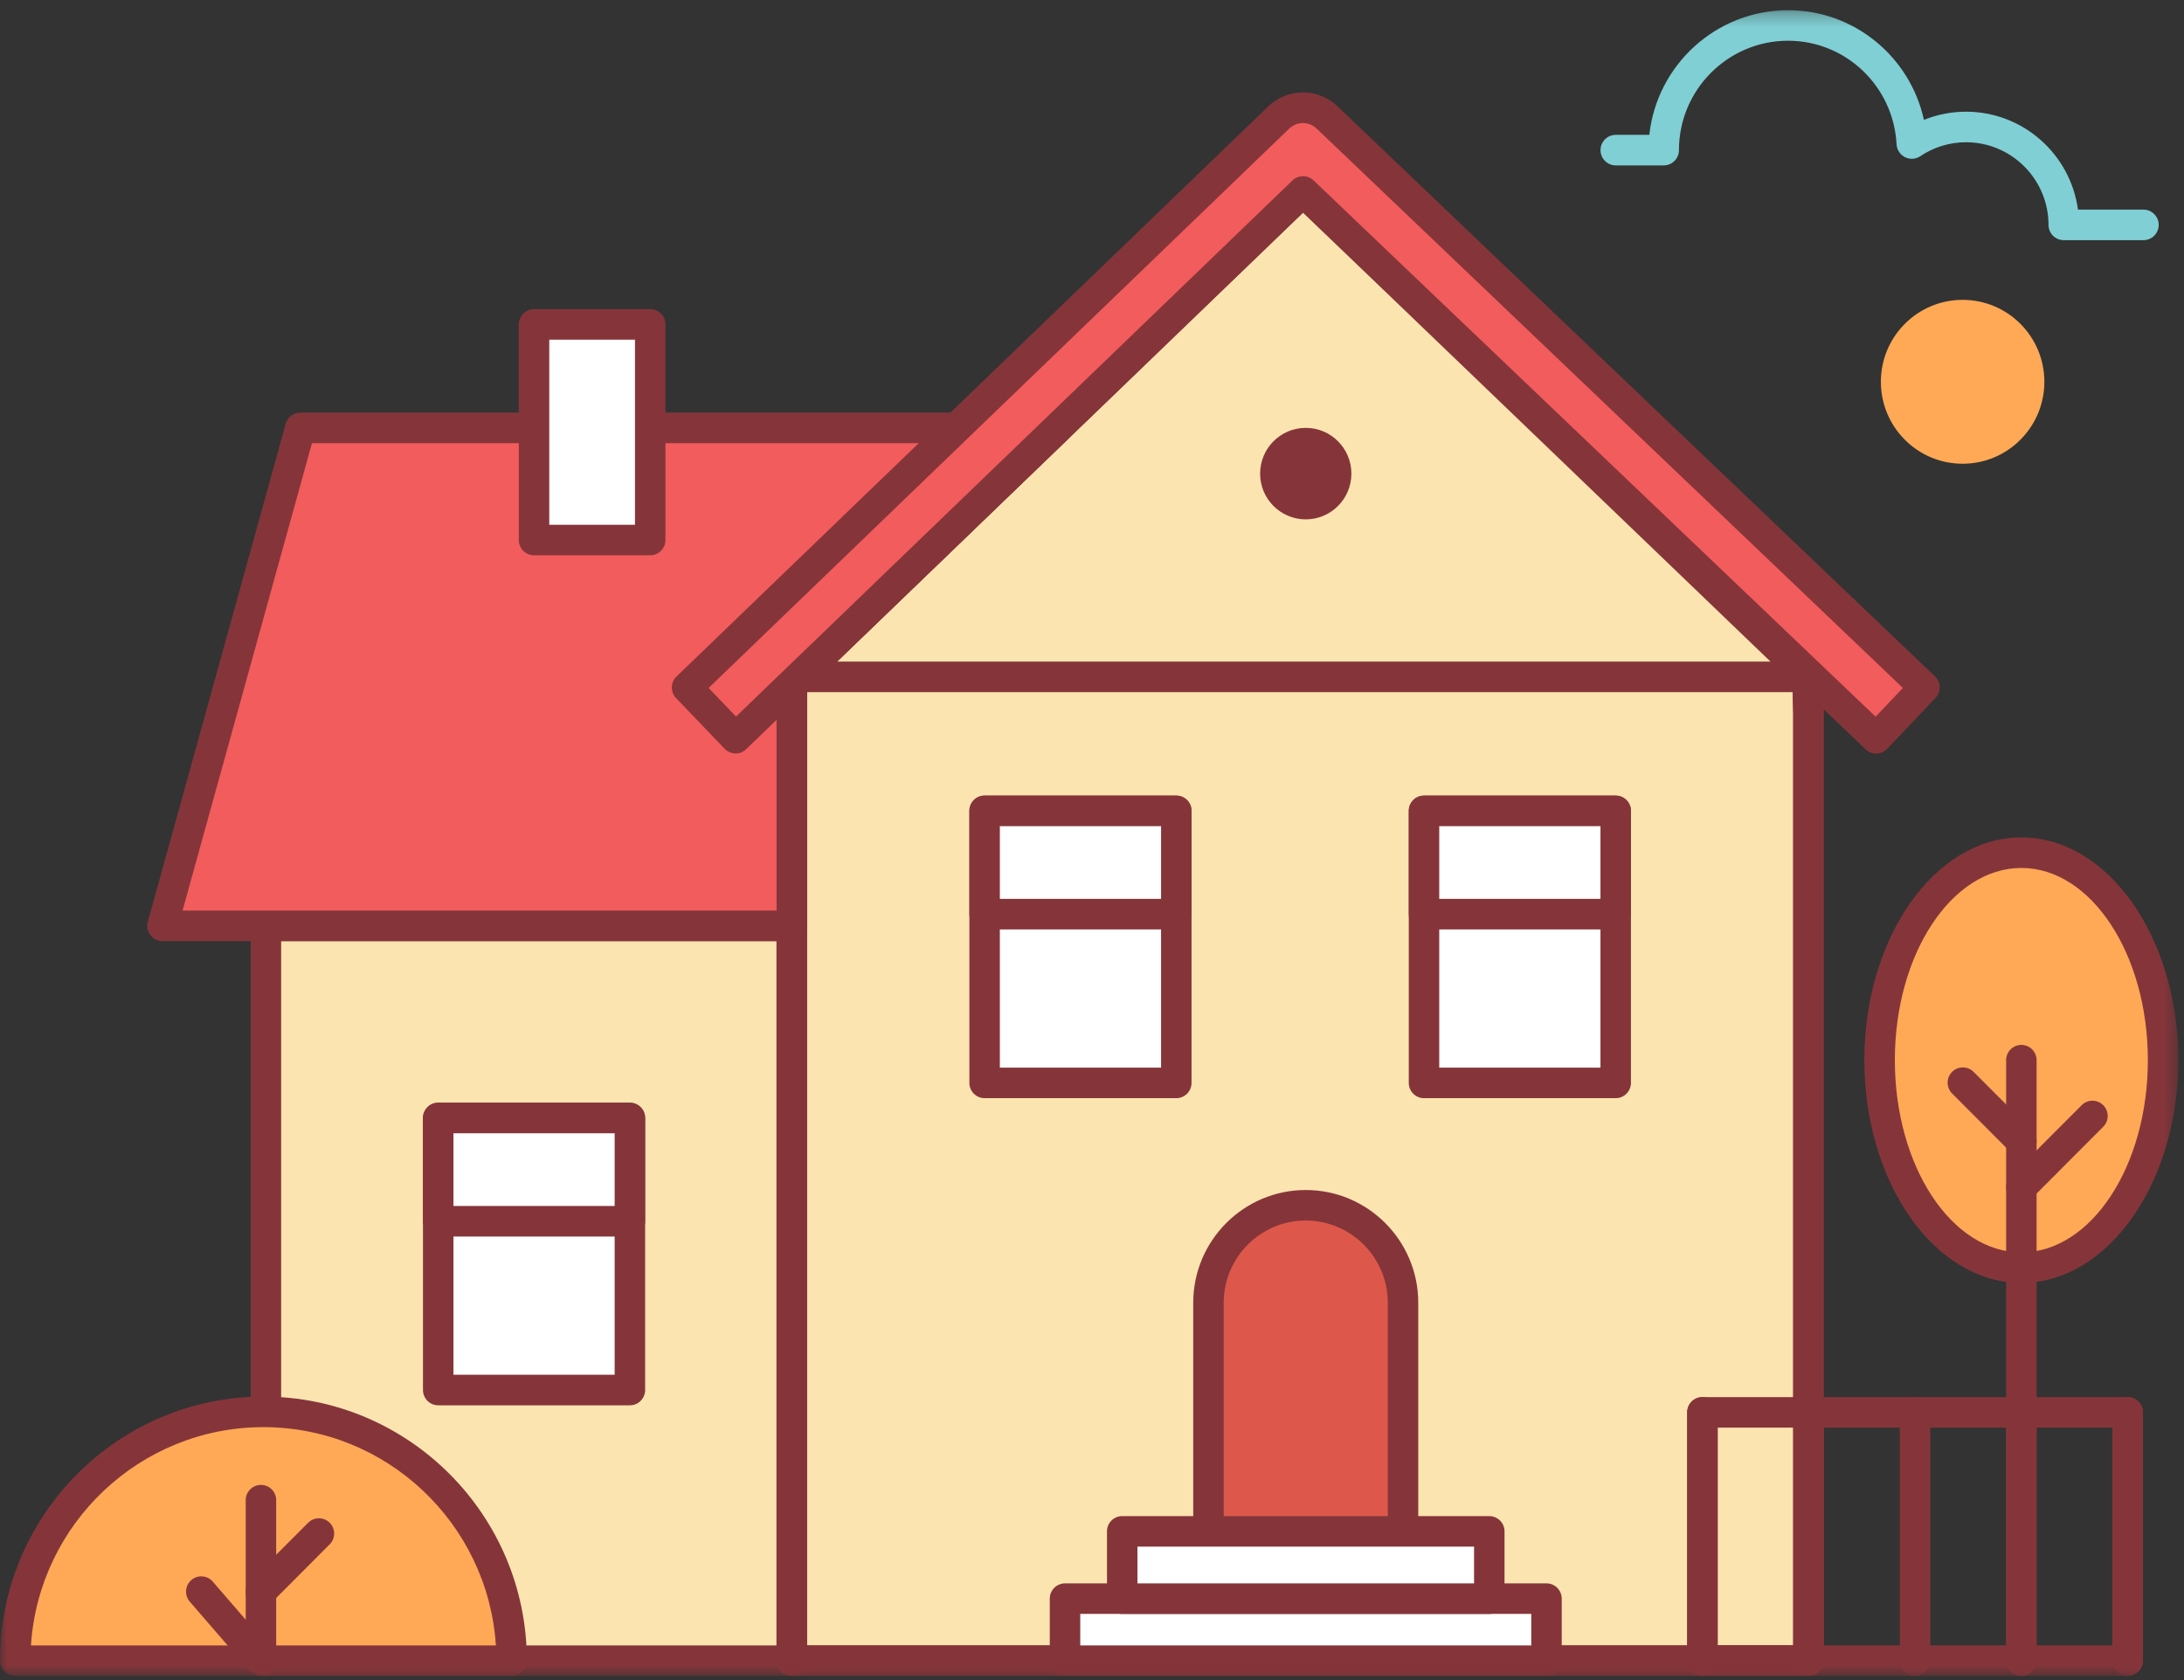 <?xml version="1.0" encoding="UTF-8"?>
<svg width="156px" height="120px" viewBox="0 0 156 120" version="1.1" xmlns="http://www.w3.org/2000/svg" xmlns:xlink="http://www.w3.org/1999/xlink">
    <rect x="0" y="0" width="156" height="120" fill="#333333" stroke="none"/>
    <!-- Generator: sketchtool 50.2 (55047) - http://www.bohemiancoding.com/sketch -->
    <title>9E72D4D0-2597-475E-A53E-92E91F429F80</title>
    <desc>Created with sketchtool.</desc>
    <defs>
        <polygon id="path-1" points="0 0.297 155.595 0.297 155.595 119.273 0 119.273"></polygon>
    </defs>
    <g id="Magasin-design" stroke="none" stroke-width="1" fill="none" fill-rule="evenodd">
        <g id="LHL-Magasin/forside-dummy" transform="translate(-100, -44)">
            <g id="Page-1" transform="translate(100, 44)">
                <polygon id="Fill-1" fill="#FCE4B1" points="18.993 118.612 56.557 118.612 56.557 66.129 18.993 66.129"></polygon>
                <g id="Group-52" transform="translate(0, 0.431)">
                    <mask id="mask-2" fill="white">
                        <use xlink:href="#path-1"></use>
                    </mask>
                    <g id="Clip-3"></g>
                    <path d="M20.081,117.091 L55.469,117.091 L55.469,66.789 L20.081,66.789 L20.081,117.091 Z M56.557,119.273 L18.993,119.273 C18.391,119.273 17.904,118.784 17.904,118.182 L17.904,65.698 C17.904,65.096 18.391,64.607 18.993,64.607 L56.557,64.607 C57.158,64.607 57.645,65.096 57.645,65.698 L57.645,118.182 C57.645,118.784 57.158,119.273 56.557,119.273 Z" id="Fill-2" fill="#85353A" mask="url(#mask-2)"></path>
                    <polygon id="Fill-4" fill="#FCE4B1" mask="url(#mask-2)" points="93.067 9.774 56.557 45.569 56.557 50.485 56.557 118.182 129.172 118.182 129.172 50.485 129.047 45.151"></polygon>
                    <path d="M57.645,117.091 L128.084,117.091 L128.084,50.485 L127.969,45.62 L93.065,11.302 L57.645,46.028 L57.645,117.091 Z M129.173,119.273 L56.557,119.273 C55.956,119.273 55.469,118.784 55.469,118.182 L55.469,45.569 C55.469,45.275 55.587,44.994 55.796,44.789 L92.306,8.995 C92.728,8.58 93.406,8.58 93.83,8.996 L129.81,44.372 C130.011,44.572 130.128,44.841 130.135,45.126 L130.261,50.46 L130.261,118.182 C130.261,118.784 129.773,119.273 129.173,119.273 Z" id="Fill-5" fill="#85353A" mask="url(#mask-2)"></path>
                    <polygon id="Fill-6" fill="#FCE4B1" mask="url(#mask-2)" points="129.172 47.914 93.075 13.244 57.088 47.914"></polygon>
                    <path d="M59.791,46.823 L126.463,46.823 L93.076,14.756 L59.791,46.823 Z M129.173,49.005 L57.088,49.005 C56.644,49.005 56.244,48.734 56.078,48.321 C55.913,47.909 56.014,47.436 56.334,47.127 L92.321,12.457 C92.741,12.052 93.406,12.051 93.828,12.457 L129.926,47.126 C130.246,47.435 130.348,47.907 130.182,48.321 C130.016,48.734 129.617,49.005 129.173,49.005 Z" id="Fill-7" fill="#85353A" mask="url(#mask-2)"></path>
                    <path d="M57.645,117.091 L128.084,117.091 L128.084,50.485 L127.969,45.62 L93.065,11.302 L57.645,46.028 L57.645,117.091 Z M129.173,119.273 L56.557,119.273 C55.956,119.273 55.469,118.784 55.469,118.182 L55.469,45.569 C55.469,45.275 55.587,44.994 55.796,44.789 L92.306,8.995 C92.728,8.58 93.406,8.58 93.83,8.996 L129.81,44.372 C130.011,44.572 130.128,44.841 130.135,45.126 L130.261,50.46 L130.261,118.182 C130.261,118.784 129.773,119.273 129.173,119.273 Z" id="Fill-8" fill="#85353A" mask="url(#mask-2)"></path>
                    <polygon id="Fill-9" fill="#F25C5C" mask="url(#mask-2)" points="75.548 30.13 21.456 30.13 11.609 65.698 56.557 65.698 56.557 50.485 56.557 48.426"></polygon>
                    <path d="M13.04,64.607 L55.469,64.607 L55.469,48.425 C55.469,48.129 55.59,47.845 55.803,47.639 L72.845,31.221 L22.283,31.221 L13.04,64.607 Z M56.557,66.789 L11.609,66.789 C11.268,66.789 10.948,66.63 10.742,66.359 C10.536,66.087 10.469,65.735 10.56,65.407 L20.407,29.839 C20.538,29.366 20.967,29.039 21.456,29.039 L75.548,29.039 C75.992,29.039 76.392,29.31 76.558,29.723 C76.723,30.135 76.622,30.608 76.302,30.916 L57.645,48.89 L57.645,65.698 C57.645,66.3 57.159,66.789 56.557,66.789 Z" id="Fill-10" fill="#85353A" mask="url(#mask-2)"></path>
                    <polygon id="Fill-11" fill="#FFFFFF" mask="url(#mask-2)" points="31.301 98.853 44.993 98.853 44.993 79.423 31.301 79.423"></polygon>
                    <path d="M32.389,97.762 L43.904,97.762 L43.904,80.513 L32.389,80.513 L32.389,97.762 Z M44.993,99.944 L31.301,99.944 C30.699,99.944 30.212,99.455 30.212,98.853 L30.212,79.423 C30.212,78.82 30.699,78.332 31.301,78.332 L44.993,78.332 C45.593,78.332 46.081,78.82 46.081,79.423 L46.081,98.853 C46.081,99.455 45.593,99.944 44.993,99.944 Z" id="Fill-12" fill="#85353A" mask="url(#mask-2)"></path>
                    <polygon id="Fill-13" fill="#FFFFFF" mask="url(#mask-2)" points="70.33 76.916 84.022 76.916 84.022 57.487 70.33 57.487"></polygon>
                    <path d="M71.418,75.825 L82.933,75.825 L82.933,58.577 L71.418,58.577 L71.418,75.825 Z M84.022,78.007 L70.33,78.007 C69.729,78.007 69.242,77.519 69.242,76.916 L69.242,57.486 C69.242,56.884 69.729,56.395 70.33,56.395 L84.022,56.395 C84.622,56.395 85.11,56.884 85.11,57.486 L85.11,76.916 C85.11,77.519 84.622,78.007 84.022,78.007 Z" id="Fill-14" fill="#85353A" mask="url(#mask-2)"></path>
                    <polygon id="Fill-15" fill="#FFFFFF" mask="url(#mask-2)" points="101.715 76.916 115.407 76.916 115.407 57.487 101.715 57.487"></polygon>
                    <path d="M102.803,75.825 L114.319,75.825 L114.319,58.577 L102.803,58.577 L102.803,75.825 Z M115.407,78.007 L101.715,78.007 C101.114,78.007 100.627,77.519 100.627,76.916 L100.627,57.486 C100.627,56.884 101.114,56.395 101.715,56.395 L115.407,56.395 C116.008,56.395 116.496,56.884 116.496,57.486 L116.496,76.916 C116.496,77.519 116.008,78.007 115.407,78.007 Z" id="Fill-16" fill="#85353A" mask="url(#mask-2)"></path>
                    <path d="M122.69,117.091 L150.888,117.091 L150.888,101.539 L122.69,101.539 L122.69,117.091 Z M151.977,119.273 L121.602,119.273 C121.001,119.273 120.513,118.784 120.513,118.182 L120.513,100.448 C120.513,99.846 121.001,99.357 121.602,99.357 L151.977,99.357 C152.577,99.357 153.065,99.846 153.065,100.448 L153.065,118.182 C153.065,118.784 152.577,119.273 151.977,119.273 Z" id="Fill-17" fill="#85353A" mask="url(#mask-2)"></path>
                    <polygon id="Fill-18" fill="#FFFFFF" mask="url(#mask-2)" points="38.146 38.141 46.444 38.141 46.444 22.74 38.146 22.74"></polygon>
                    <path d="M39.234,37.05 L45.355,37.05 L45.355,23.831 L39.234,23.831 L39.234,37.05 Z M46.444,39.232 L38.146,39.232 C37.545,39.232 37.058,38.743 37.058,38.141 L37.058,22.74 C37.058,22.137 37.545,21.649 38.146,21.649 L46.444,21.649 C47.045,21.649 47.532,22.137 47.532,22.74 L47.532,38.141 C47.532,38.743 47.045,39.232 46.444,39.232 Z" id="Fill-19" fill="#85353A" mask="url(#mask-2)"></path>
                    <path d="M134.01,52.301 L93.075,13.244 L52.543,52.293 L49.076,48.677 L91.333,7.967 C92.299,7.037 93.822,7.034 94.791,7.959 L137.46,48.669 L134.01,52.301 Z" id="Fill-20" fill="#F25C5C" mask="url(#mask-2)"></path>
                    <path d="M93.075,12.153 C93.345,12.153 93.614,12.253 93.825,12.454 L133.973,50.759 L135.921,48.707 L94.041,8.749 C93.492,8.224 92.633,8.227 92.087,8.754 L50.615,48.708 L52.573,50.75 L92.321,12.457 C92.531,12.255 92.803,12.153 93.075,12.153 M134.01,53.392 C133.741,53.392 133.471,53.292 133.26,53.091 L93.078,14.754 L53.298,53.08 C53.089,53.28 52.822,53.402 52.521,53.384 C52.233,53.378 51.958,53.258 51.759,53.049 L48.291,49.433 C47.875,48.999 47.888,48.308 48.321,47.89 L90.579,7.18 C91.967,5.843 94.147,5.837 95.542,7.168 L138.21,47.88 C138.419,48.079 138.541,48.353 138.548,48.642 C138.555,48.932 138.447,49.212 138.249,49.421 L134.798,53.053 C134.585,53.278 134.298,53.392 134.01,53.392" id="Fill-21" fill="#85353A" mask="url(#mask-2)"></path>
                    <path d="M121.602,119.273 C121.001,119.273 120.513,118.784 120.513,118.182 L120.513,100.448 C120.513,99.846 121.001,99.357 121.602,99.357 C122.203,99.357 122.69,99.846 122.69,100.448 L122.69,118.182 C122.69,118.784 122.203,119.273 121.602,119.273" id="Fill-22" fill="#85353A" mask="url(#mask-2)"></path>
                    <path d="M129.195,119.273 C128.594,119.273 128.107,118.784 128.107,118.182 L128.107,100.448 C128.107,99.846 128.594,99.357 129.195,99.357 C129.796,99.357 130.283,99.846 130.283,100.448 L130.283,118.182 C130.283,118.784 129.796,119.273 129.195,119.273" id="Fill-23" fill="#85353A" mask="url(#mask-2)"></path>
                    <path d="M136.789,119.273 C136.189,119.273 135.701,118.784 135.701,118.182 L135.701,100.448 C135.701,99.846 136.189,99.357 136.789,99.357 C137.39,99.357 137.878,99.846 137.878,100.448 L137.878,118.182 C137.878,118.784 137.39,119.273 136.789,119.273" id="Fill-24" fill="#85353A" mask="url(#mask-2)"></path>
                    <path d="M144.383,119.273 C143.782,119.273 143.294,118.784 143.294,118.182 L143.294,100.448 C143.294,99.846 143.782,99.357 144.383,99.357 C144.983,99.357 145.471,99.846 145.471,100.448 L145.471,118.182 C145.471,118.784 144.983,119.273 144.383,119.273" id="Fill-25" fill="#85353A" mask="url(#mask-2)"></path>
                    <path d="M151.976,119.273 C151.376,119.273 150.888,118.784 150.888,118.182 L150.888,100.448 C150.888,99.846 151.376,99.357 151.976,99.357 C152.577,99.357 153.065,99.846 153.065,100.448 L153.065,118.182 C153.065,118.784 152.577,119.273 151.976,119.273" id="Fill-26" fill="#85353A" mask="url(#mask-2)"></path>
                    <path d="M93.268,85.656 C89.43,85.656 86.32,88.774 86.32,92.62 L86.32,110.402 L100.216,110.402 L100.216,92.62 C100.216,88.774 97.105,85.656 93.268,85.656" id="Fill-27" fill="#DD584A" mask="url(#mask-2)"></path>
                    <path d="M87.408,109.312 L99.128,109.312 L99.128,92.62 C99.128,89.382 96.499,86.747 93.268,86.747 C90.037,86.747 87.408,89.382 87.408,92.62 L87.408,109.312 Z M100.216,111.494 L86.32,111.494 C85.719,111.494 85.231,111.005 85.231,110.403 L85.231,92.62 C85.231,88.179 88.837,84.566 93.268,84.566 C97.7,84.566 101.304,88.179 101.304,92.62 L101.304,110.403 C101.304,111.005 100.817,111.494 100.216,111.494 Z" id="Fill-28" fill="#85353A" mask="url(#mask-2)"></path>
                    <polygon id="Fill-29" fill="#FFFFFF" mask="url(#mask-2)" points="101.715 64.862 115.407 64.862 115.407 57.487 101.715 57.487"></polygon>
                    <path d="M102.803,63.771 L114.319,63.771 L114.319,58.577 L102.803,58.577 L102.803,63.771 Z M115.407,65.953 L101.715,65.953 C101.114,65.953 100.627,65.464 100.627,64.862 L100.627,57.486 C100.627,56.884 101.114,56.395 101.715,56.395 L115.407,56.395 C116.008,56.395 116.496,56.884 116.496,57.486 L116.496,64.862 C116.496,65.464 116.008,65.953 115.407,65.953 Z" id="Fill-30" fill="#85353A" mask="url(#mask-2)"></path>
                    <polygon id="Fill-31" fill="#FFFFFF" mask="url(#mask-2)" points="70.33 64.862 84.022 64.862 84.022 57.487 70.33 57.487"></polygon>
                    <path d="M71.418,63.771 L82.933,63.771 L82.933,58.577 L71.418,58.577 L71.418,63.771 Z M84.022,65.953 L70.33,65.953 C69.729,65.953 69.242,65.464 69.242,64.862 L69.242,57.486 C69.242,56.884 69.729,56.395 70.33,56.395 L84.022,56.395 C84.622,56.395 85.11,56.884 85.11,57.486 L85.11,64.862 C85.11,65.464 84.622,65.953 84.022,65.953 Z" id="Fill-32" fill="#85353A" mask="url(#mask-2)"></path>
                    <polygon id="Fill-33" fill="#FFFFFF" mask="url(#mask-2)" points="31.301 86.798 44.993 86.798 44.993 79.423 31.301 79.423"></polygon>
                    <path d="M32.389,85.707 L43.904,85.707 L43.904,80.513 L32.389,80.513 L32.389,85.707 Z M44.993,87.889 L31.301,87.889 C30.7,87.889 30.212,87.4 30.212,86.798 L30.212,79.423 C30.212,78.82 30.7,78.332 31.301,78.332 L44.993,78.332 C45.594,78.332 46.081,78.82 46.081,79.423 L46.081,86.798 C46.081,87.4 45.594,87.889 44.993,87.889 Z" id="Fill-34" fill="#85353A" mask="url(#mask-2)"></path>
                    <path d="M96.528,33.398 C96.528,35.202 95.068,36.665 93.268,36.665 C91.467,36.665 90.008,35.202 90.008,33.398 C90.008,31.593 91.467,30.13 93.268,30.13 C95.068,30.13 96.528,31.593 96.528,33.398" id="Fill-35" fill="#85353A" mask="url(#mask-2)"></path>
                    <path d="M146.026,26.838 C146.026,30.07 143.412,32.691 140.188,32.691 C136.962,32.691 134.348,30.07 134.348,26.838 C134.348,23.606 136.962,20.986 140.188,20.986 C143.412,20.986 146.026,23.606 146.026,26.838" id="Fill-36" fill="#FFA956" mask="url(#mask-2)"></path>
                    <path d="M153.104,16.723 L147.411,16.723 C146.81,16.723 146.322,16.235 146.322,15.632 C146.322,12.377 143.68,9.729 140.431,9.729 C139.267,9.729 138.136,10.073 137.162,10.726 C136.837,10.945 136.42,10.971 136.07,10.795 C135.72,10.619 135.492,10.269 135.47,9.878 C135.25,5.729 131.846,2.478 127.721,2.478 C123.422,2.478 119.925,5.984 119.925,10.292 C119.925,10.895 119.438,11.383 118.837,11.383 L115.411,11.383 C114.81,11.383 114.323,10.895 114.323,10.292 C114.323,9.69 114.81,9.201 115.411,9.201 L117.808,9.201 C118.352,4.201 122.59,0.297 127.721,0.297 C132.449,0.297 136.436,3.627 137.424,8.131 C138.375,7.746 139.394,7.547 140.431,7.547 C144.511,7.547 147.893,10.597 148.427,14.541 L153.104,14.541 C153.705,14.541 154.193,15.029 154.193,15.632 C154.193,16.235 153.705,16.723 153.104,16.723" id="Fill-37" fill="#80CFD4" mask="url(#mask-2)"></path>
                    <path d="M1.088,118.182 C1.088,108.368 9.025,100.413 18.815,100.413 C28.606,100.413 36.543,108.368 36.543,118.182 L1.088,118.182 Z" id="Fill-38" fill="#FFA956" mask="url(#mask-2)"></path>
                    <path d="M2.212,117.091 L35.42,117.091 C34.857,108.401 27.625,101.504 18.815,101.504 C10.007,101.504 2.774,108.401 2.212,117.091 M36.543,119.273 L1.089,119.273 C0.487,119.273 0,118.784 0,118.182 C0,107.783 8.44,99.322 18.815,99.322 C29.191,99.322 37.632,107.783 37.632,118.182 C37.632,118.784 37.145,119.273 36.543,119.273" id="Fill-39" fill="#85353A" mask="url(#mask-2)"></path>
                    <path d="M18.639,118.545 C18.038,118.545 17.551,118.057 17.551,117.455 L17.551,106.719 C17.551,106.116 18.038,105.628 18.639,105.628 C19.241,105.628 19.728,106.116 19.728,106.719 L19.728,117.455 C19.728,118.057 19.241,118.545 18.639,118.545" id="Fill-40" fill="#85353A" mask="url(#mask-2)"></path>
                    <path d="M18.639,114.344 C18.361,114.344 18.082,114.238 17.87,114.025 C17.445,113.598 17.445,112.907 17.87,112.481 L22.01,108.332 C22.435,107.906 23.124,107.906 23.549,108.332 C23.974,108.758 23.974,109.449 23.549,109.875 L19.409,114.025 C19.197,114.238 18.918,114.344 18.639,114.344" id="Fill-41" fill="#85353A" mask="url(#mask-2)"></path>
                    <path d="M18.64,119.273 C18.335,119.273 18.033,119.145 17.817,118.896 L13.555,113.967 C13.161,113.512 13.21,112.823 13.665,112.428 C14.119,112.033 14.807,112.084 15.199,112.538 L19.462,117.468 C19.856,117.923 19.807,118.612 19.352,119.007 C19.146,119.185 18.892,119.273 18.64,119.273" id="Fill-42" fill="#85353A" mask="url(#mask-2)"></path>
                    <path d="M154.507,75.291 C154.507,83.477 149.973,90.112 144.382,90.112 C138.791,90.112 134.258,83.477 134.258,75.291 C134.258,67.106 138.791,60.473 144.382,60.473 C149.973,60.473 154.507,67.106 154.507,75.291" id="Fill-43" fill="#FFA956" mask="url(#mask-2)"></path>
                    <path d="M144.382,61.564 C139.4,61.564 135.346,67.722 135.346,75.291 C135.346,82.861 139.4,89.021 144.382,89.021 C149.364,89.021 153.418,82.861 153.418,75.291 C153.418,67.722 149.364,61.564 144.382,61.564 M144.382,91.202 C138.199,91.202 133.169,84.064 133.169,75.291 C133.169,66.519 138.199,59.382 144.382,59.382 C150.565,59.382 155.595,66.519 155.595,75.291 C155.595,84.064 150.565,91.202 144.382,91.202" id="Fill-44" fill="#85353A" mask="url(#mask-2)"></path>
                    <path d="M144.383,119.273 C143.782,119.273 143.294,118.784 143.294,118.182 L143.294,75.292 C143.294,74.689 143.782,74.201 144.383,74.201 C144.983,74.201 145.471,74.689 145.471,75.292 L145.471,118.182 C145.471,118.784 144.983,119.273 144.383,119.273" id="Fill-45" fill="#85353A" mask="url(#mask-2)"></path>
                    <path d="M144.383,85.458 C144.104,85.458 143.825,85.352 143.613,85.139 C143.188,84.713 143.188,84.021 143.613,83.596 L148.691,78.507 C149.116,78.081 149.806,78.081 150.231,78.507 C150.656,78.933 150.656,79.625 150.231,80.049 L145.152,85.139 C144.94,85.352 144.661,85.458 144.383,85.458" id="Fill-46" fill="#85353A" mask="url(#mask-2)"></path>
                    <path d="M144.383,82.178 C144.104,82.178 143.825,82.072 143.613,81.859 L139.434,77.671 C139.009,77.244 139.009,76.554 139.434,76.128 C139.859,75.702 140.548,75.702 140.973,76.128 L145.152,80.316 C145.577,80.742 145.577,81.433 145.152,81.859 C144.94,82.072 144.661,82.178 144.383,82.178" id="Fill-47" fill="#85353A" mask="url(#mask-2)"></path>
                    <polygon id="Fill-48" fill="#FFFFFF" mask="url(#mask-2)" points="76.073 118.182 110.464 118.182 110.464 113.753 76.073 113.753"></polygon>
                    <path d="M77.161,117.091 L109.376,117.091 L109.376,114.844 L77.161,114.844 L77.161,117.091 Z M110.464,119.273 L76.073,119.273 C75.471,119.273 74.984,118.784 74.984,118.182 L74.984,113.753 C74.984,113.151 75.471,112.662 76.073,112.662 L110.464,112.662 C111.065,112.662 111.552,113.151 111.552,113.753 L111.552,118.182 C111.552,118.784 111.065,119.273 110.464,119.273 Z" id="Fill-49" fill="#85353A" mask="url(#mask-2)"></path>
                    <polygon id="Fill-50" fill="#FFFFFF" mask="url(#mask-2)" points="80.158 113.753 106.377 113.753 106.377 108.948 80.158 108.948"></polygon>
                    <path d="M81.246,112.662 L105.289,112.662 L105.289,110.039 L81.246,110.039 L81.246,112.662 Z M106.377,114.844 L80.158,114.844 C79.557,114.844 79.07,114.355 79.07,113.753 L79.07,108.948 C79.07,108.346 79.557,107.857 80.158,107.857 L106.377,107.857 C106.978,107.857 107.466,108.346 107.466,108.948 L107.466,113.753 C107.466,114.355 106.978,114.844 106.377,114.844 Z" id="Fill-51" fill="#85353A" mask="url(#mask-2)"></path>
                </g>
            </g>
        </g>
    </g>
</svg>
